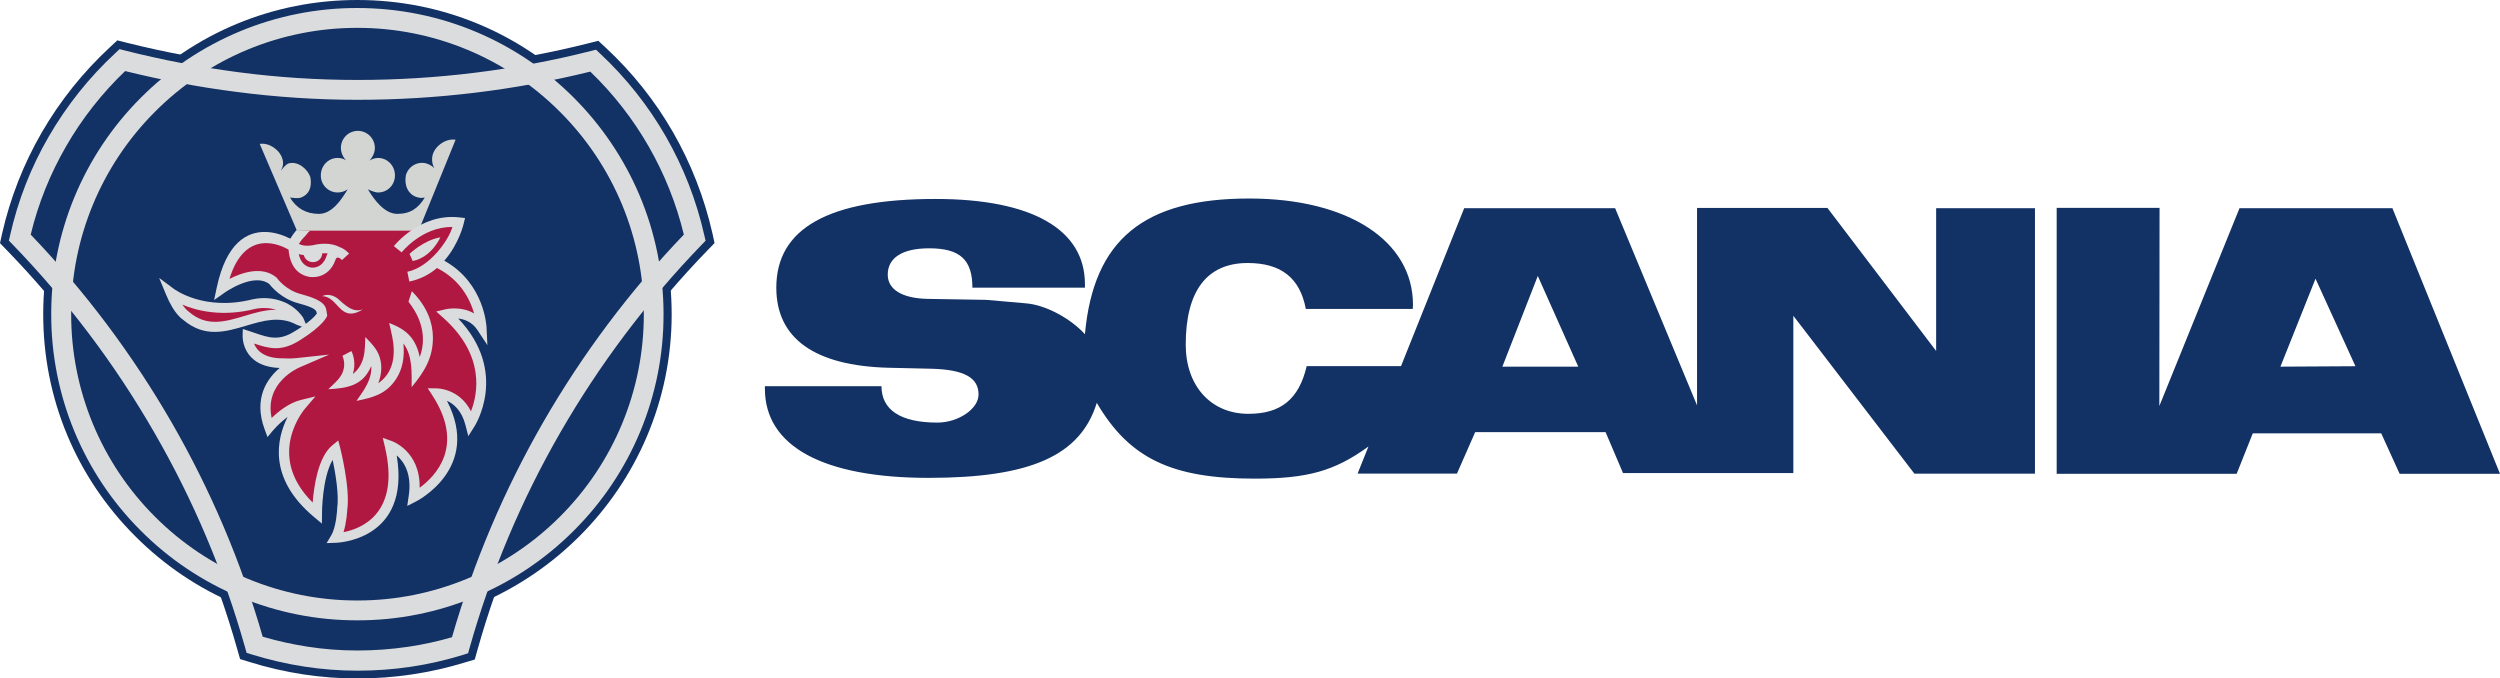<?xml version="1.0" encoding="utf-8"?>
<!-- Generator: Adobe Illustrator 24.0.0, SVG Export Plug-In . SVG Version: 6.00 Build 0)  -->
<svg version="1.1" id="Layer_1" xmlns="http://www.w3.org/2000/svg" xmlns:xlink="http://www.w3.org/1999/xlink" x="0px" y="0px"
	 viewBox="0 0 2279.4 618.6" style="enable-background:new 0 0 2279.4 618.6;" xml:space="preserve">
<style type="text/css">
	.st0{fill-rule:evenodd;clip-rule:evenodd;fill:#123164;}
	.st1{fill:#DBDCDD;}
	.st2{fill-rule:evenodd;clip-rule:evenodd;fill:#B01842;}
	.st3{fill-rule:evenodd;clip-rule:evenodd;fill:#DBDCDD;}
	.st4{fill:#B01842;}
	.st5{fill-rule:evenodd;clip-rule:evenodd;fill:#D3D5D2;}
</style>
<g>
	<path class="st0" d="M326,65.4c71.4,0,142.3-8.7,210.8-26l8.7-2.2l6.5,6c49,45.4,82.7,104.1,97.6,169.7l1.9,8.7l-6.3,6.5
		c-99,102.2-171.6,228.4-209.9,364.5l-2.4,8.7l-8.7,2.6c-31.9,9.8-65,14.7-98.3,14.7c-33.2,0-66.3-5-98.6-15.1l-8.4-2.6l-2.4-8.4
		C178.1,456.5,105.5,330.6,6.3,228.2L0,221.7l1.9-8.7c14.9-65.4,49-124.3,98.6-170.2l6.5-6l8.7,2.2C185.8,56.5,256.5,65.4,326,65.4
		L326,65.4z"/>
	<path class="st0" d="M39.4,286.6c0-76.7,29.8-148.6,83.9-202.7S249.3,0,325.8,0c76.7,0,148.6,29.8,202.7,83.9
		c54.1,54.1,83.9,126,83.9,202.7c0,157.7-128.6,286.3-286.6,286.3c-76.5,0-148.3-29.8-202.4-83.9C69.2,434.9,39.4,363,39.4,286.6
		L39.4,286.6z"/>
	<path class="st1" d="M114.1,64.8C93,85,74.8,108.1,60.2,133.5c-14.5,25.1-25.4,52.2-32.2,80.4C77.5,265.6,120.6,323,156.4,385
		c35.5,61.6,63.5,127.2,83.1,195.5c13.2,3.9,26.8,6.9,40.8,9.1c14.9,2.3,30.1,3.5,45.6,3.5c15.8,0,31.3-1.2,46.3-3.4
		c13.5-2,26.8-4.9,39.9-8.7c19.7-68.5,47.7-134.4,83.2-196.1c35.7-61.9,78.7-119.4,128.2-171c-13.7-56.6-43.3-108.2-85.3-148.6
		C468.8,82.4,397.5,91,326,91c-37.3,0-74.2-2.5-110.4-7.2C181.4,79.4,147.6,73.1,114.1,64.8L114.1,64.8z M44.5,124.4
		c16.4-28.3,36.9-54,60.9-76.2l3.6-3.4l4.7,1.2c34.3,8.7,69,15.3,104.1,19.9c35.2,4.6,71.2,7,108.2,7c71.7,0,143.2-8.8,212.7-26.4
		l4.7-1.2l3.6,3.4c47.7,44.5,80.9,102.3,95.2,166l1.1,4.8l-3.4,3.5c-49.8,51.5-93.1,109-128.9,171.1c-35.7,61.9-63.5,128-82.9,196.8
		l-1.3,4.7l-4.7,1.5c-15.5,4.8-31.3,8.4-47.3,10.8c-16,2.4-32.3,3.6-48.9,3.6c-16.4,0-32.6-1.3-48.3-3.7
		c-16.3-2.5-32.4-6.2-48.1-11.1l-4.7-1.5l-1.3-4.7c-19.3-68.6-47.2-134.5-82.8-196.1C104.8,332,61.4,274.5,11.5,222.9l-3.4-3.5
		l1.1-4.8C16.3,182.9,28.2,152.5,44.5,124.4L44.5,124.4z"/>
	<path class="st1" d="M46.7,286.6C46.6,212.5,76,141.5,128.4,89.1C180.7,36.7,251.7,7.2,325.7,7.3c77.1,0,147,31.2,197.5,81.8
		s81.8,120.4,81.8,197.5c0.1,74-29.4,145.1-81.9,197.3c-52.3,52.4-123.4,81.9-197.5,81.7c-74,0.1-145-29.3-197.3-81.8
		C76,431.6,46.6,360.6,46.7,286.6L46.7,286.6z M141.3,101.9c-49,49-76.5,115.4-76.4,184.7c-0.1,69.2,27.4,135.6,76.4,184.5
		c48.9,49,115.3,76.5,184.5,76.4c69.3,0.1,135.7-27.4,184.7-76.4c49-48.9,76.6-115.3,76.5-184.5c0.1-69.3-27.4-135.7-76.5-184.7
		c-48.9-49-115.4-76.6-184.7-76.5C256.5,25.3,190.1,52.8,141.3,101.9L141.3,101.9z"/>
	<path class="st1" d="M230.9,272.8c8.6-1.8,17.6-1.2,26,1.8c7.9,2.8,14.8,8.1,19.5,15l4.4,10.3l-10.3-3.8
		c-15.3-8.3-30.7-3.7-45.8,0.8c-19.2,5.7-38.1,11.3-57.7-5.3c-4-2.8-7.3-7.1-9.9-11.5c-2.2-3.7-4.1-7.5-5.7-11.5l-6.3-15.2l13.2,9.8
		c0.1,0.1,27.4,21.1,72.4,9.6L230.9,272.8L230.9,272.8z"/>
	<path class="st2" d="M319.7,197.6c-19.2,0-37,3.6-44,13.5c0,0-7.7,7.2-9.1,13.5c0,0-49.3-33.4-64.7,39.2c0,0,29.8-21.4,46.9-7.5
		c0,0,8.7,12.3,24.5,16.3c21.6,5.8,19.2,10.1,20.2,14.7c0,0-2.9,6.7-21.6,18.5c-18.5,12-29.1,6.2-46.2,0.7c0,0-1.2,25.2,32.7,24.8
		c0,0,5.5,0.5,12.3-0.2c0,0-40.6,17-25.2,58.9c0,0,13.9-16.8,29.3-20.7c0,0-44,50,14.2,98.8c0,0,0-44.7,16.6-58.4
		c0,0,9.1,35.6,6.2,55c0,0-0.7,17.1-6,26c0,0,69-1.4,49.3-84.4c0,0,27.7,9.4,21.9,47.1c0,0,62-31,21.2-94.7c0,0,23.3,0,30.5,27.9
		c0,0,33.2-51.2-21.6-100c0,0,20.7-5,32,12c0,0-1.4-38.9-38.2-57.9c-8.4-4.6,4.8-18,1.4-25.5L319.7,197.6L319.7,197.6z"/>
	<path class="st2" d="M362.5,227.4c0,0,22.4-28.4,55.8-24.5c0,0-9.4,41.8-46.2,49.5L362.5,227.4L362.5,227.4z"/>
	<path class="st3" d="M373.4,231.5c0,0,12.7-12.5,28.1-15.1c0,0-7.7,18-25.2,21.6L373.4,231.5z M307.5,271.9
		c-4.1-2.9-9.4-4.1-13.7-1.9c13.2,0.5,15.4,19.2,29.8,15.4c2.6-0.7,5-1.9,7.2-3.4C321.4,285.8,313.7,277.2,307.5,271.9L307.5,271.9z
		 M382.7,325.6c-1.6-7.8-4.3-13.6-8-18.2c-4.8-5.9-11.3-9.7-19.9-12.9c1.9,8.3,4.2,16.5,4.2,25.1c0.1,8-1.7,14.9-5.2,20.6
		c-2.3,3.7-5.4,6.8-8.9,9.2c3-7.9,3.2-14.7,2.2-20c-1.8-10-7.5-15.2-14-22.1c-0.3,6.2-0.2,12.5-1.7,18.5c-2,7.6-5.8,12.3-9.7,15.1
		c2.8-8.6,0.8-16.7-1.3-20.8l-8.2,4.3c0.1,0.4,3.8,7.8-0.3,16.2c-2.7,5.6-8.3,10-12.6,14.3c16.5-1,31.5-2.7,39.2-21.2
		c0.8,12.4-6.8,22.2-13.5,31.8c14.8-3,27.2-6,36.3-20.2c5.7-8.8,7.7-19.5,6.5-32.2c8.5,11.5,7.5,26.3,7.5,39.9
		c11.2-13.6,19.6-26.4,19.4-45.5c-0.1-12.7-4.7-27.4-19.2-42l-3.1,9.6C388.8,295.8,386.9,314.2,382.7,325.6L382.7,325.6z"/>
	<path class="st4" d="M251.8,282.4c-6.2-1.8-12.7-2-19-0.8c-29.9,7.6-53,1.9-66.5-3.8c1.8,2.6,3.8,5,6,6.5l0.2,0.2l0.1,0.1
		c16,13.6,32.6,8.7,49.5,3.7C231.9,285.3,241.7,282.4,251.8,282.4L251.8,282.4z"/>
	<path class="st5" d="M335.4,172.6c5.8,9.6,15.1,22.4,26.9,22.4c12,0,19.2-5.3,25-14.9c-3.4,0.5-4.3,0.5-7.7-0.5
		c-7.5-2.7-11.1-10.1-9.6-19.7c2.4-8.4,10.8-13.2,19-10.8c2.9,1,5.3,2.4,7,4.3c-2-3.7-2.6-8.1-1.5-12.3c2.4-8.4,12.3-15.1,20.9-13.7
		l-33.7,82.9H270.7l-33.9-79.1c8.4-1.4,18.3,5.3,20.7,13.7c1.2,4.1,0.5,7.2-1.4,10.6c1.7-1.9,4.3-5.5,7-6.5c8.2-2.4,17.5,4.8,20,13
		c1.4,9.6-1.7,15.6-9.1,18.3c-3.4,0.7-6.3,0.2-9.6-0.2c5.8,9.6,14.4,14.9,26.4,14.9c11.8,0,20.4-12.7,26.2-22.4
		c-2.7,1.9-5.9,2.9-9.1,2.9c-8.5,0-15.4-6.9-15.4-15.4c0-0.1,0-0.2,0-0.2c0-8.7,6.7-15.9,15.4-15.9c2.6,0,5.5,0.7,7.7,2.2
		c-3-3-4.7-7-4.8-11.3c0-8.6,6.8-15.5,15.4-15.6c8.7,0,15.6,7,15.6,15.6c0,4.3-2.2,8.7-5,11.5c2.4-1.4,5-2.4,7.9-2.4
		c8.7,0,15.4,7.2,15.4,15.9c0,8.7-6.7,15.6-15.4,15.6C341.1,175.5,335.4,172.6,335.4,172.6L335.4,172.6z"/>
	<path class="st1" d="M298.7,231c-1.6-0.1-3.3-0.1-4.9,0c-0.1,4.5-3.9,8.1-8.4,8c-4,0.1-7.5-2.6-8.4-6.4c-1.6-0.2-3.1-0.5-4.6-0.9
		c1.1,5,3.8,10.8,10.9,12.2c0,0,10,2.1,14.3-10.1l0-0.1C297.9,232.7,298.3,231.8,298.7,231L298.7,231z M282.7,210.4
		c-1.2,0.9-2.3,2.1-3.2,3.3l-0.2,0.4l-0.3,0.3c0,0-4.2,4-6.5,8c2.3,1.2,7.1,2.7,15.5,0.6l0.3-0.1c11.1-1.9,18,0.6,21.3,2.4
		c4.7,1.4,8.7,5.9,8.7,5.9l-6.5,5.9c0,0-4.3-4.8-5.8-0.5h0c-6.8,19.4-24.1,15.8-24.2,15.8c-15.4-2.9-18.2-17.7-18.7-24.8
		c-6.5-3.8-39.4-20.4-53.9,26.7c11.2-5.7,29.6-12.1,42.6-1.5l0.5,0.4l0.3,0.4c0,0,7.7,11,22,14.6l0,0c22,5.9,22.6,11.3,23.3,16.8
		c0.1,0.5,0.1,1,0.2,1.3l0.3,1.4l-0.6,1.3c0,0-3.4,8-23.4,20.6c-17.5,11.4-28.4,8.4-42.8,3.6c2.3,5.9,8.7,13.8,26.9,13.5h0.3
		c0,0,5.3,0.5,11.5-0.2l29.8-3.2l-27.5,11.9c-0.1,0.1-31.9,13.4-24.9,45.9c5.8-5.7,15.6-13.6,26.1-16.3l13.8-3.4l-9.2,10.8
		c-0.1,0.1-37.3,42.4,6.7,86c1.1-14.6,4.8-41.3,17.8-52.1l5.5-4.5l1.8,6.9c0,0.1,9.3,36.1,6.4,56.5c-0.1,1.3-0.6,11.3-3.4,20.2
		c16.1-3.1,52.2-16.9,37.7-77.9l-1.9-8.1l7.9,2.8c0.1,0,26.4,9,25.7,42.7c14.2-10.3,41.4-37.8,12-83.6l-4.6-7.1l8.4,0.1
		c0.1,0,20.5,0,31,20.9c6.3-16,13.1-51-25.2-85.2l-6.5-5.8l8.5-2c0.1,0,13.8-3.4,26.1,3.8c-3.5-12.2-12.1-30.3-33.4-41.2l-0.1-0.1
		c-0.1,0-0.2-0.1-0.3-0.2c-7.2,6.2-15.9,10.5-25.3,12.4l-1.8-8.9c20.5-4.3,37.7-28.8,41.1-40.9c-27.9-0.2-46.2,23.1-46.3,23.2
		l-7.1-5.7c0.1-0.1,23.9-30.3,59.8-26.2l5.1,0.6l-1.2,5c0,0.1-4.2,18.5-17.7,33.9c37,20.6,38.4,60.4,38.5,60.5l0.8,16.5l-9.1-13.8
		c-4.9-7.4-11.9-9.8-17.5-10.5c46.7,49.1,14.9,98.3,14.8,98.4l-5.6,8.9l-2.6-10.1c-3.4-13.3-10.8-19.4-16.9-22.2
		c32.1,61.7-28.1,91.8-28.3,91.9l-7.9,4l1.3-8.8c3.2-20.6-4.4-31.7-10.9-37.3c13.1,78.3-55.4,79.7-55.6,79.7l-8.3,0.3l4.2-7.1
		c4.7-7.9,5.4-23.8,5.4-23.8v-0.2l0-0.3c1.9-12.7-1.7-32.9-4.1-44.5c-9.7,16.6-9.7,48.4-9.7,48.5l-0.1,9.6l-7.4-6.2
		c-42.3-35.5-33.6-71.7-23.9-91c-4.9,3.6-9.3,7.7-13.3,12.3l-5,6l-2.7-7.3c-10.3-28.1,2.4-46.1,13.8-55.7
		c-35.1-1.3-33.8-29.4-33.8-29.5l0.2-6l5.7,1.8c2.2,0.7,3.8,1.3,5.3,1.8c13,4.4,22.3,7.6,37-2l0.1,0c13.4-8.4,17.9-13.6,19.3-15.6
		l0-0.3c-0.3-2.4-0.6-4.9-16.5-9.1c-15.6-4-24.8-15.1-26.7-17.6c-14.5-11-40.9,7.9-41,8l-9.4,6.6l2.4-11.3
		c8.8-41.5,28-51.1,44.3-50.8c8,0.1,15.7,2.6,22.8,6.1c1.6-2.7,3.5-5.3,5.5-7.7L282.7,210.4L282.7,210.4L282.7,210.4z"/>
	<path class="st0" d="M2181.3,189.8h-139.4l-73.1,180.4l0.2-180.7h-93.8V432h164.1l14.7-36.9h117.1l16.8,36.9h91.5L2181.3,189.8
		L2181.3,189.8z M1765.3,320l-99.1-130.4h-118.9v180l-74.7-179.8H1335l-57.6,144h-86c-7.1,30.2-23.5,43.5-53.2,43.5
		c-34.1,0-57.1-25.4-57.1-63.1c0-49.1,19.4-74.4,56.5-74.4c30.4,0,47.7,13.6,53,41.9h97.5l0.2-3.7c0-58.5-59.2-97-149.3-97
		c-96.3,0-142,37.6-149.8,123.7c-13.8-15-36.4-26.7-53.5-28.1l-36.4-3.2l-53.7-0.9c-23-0.5-36.2-8.5-36.2-22.1
		c0-15.4,13.4-24,37.8-24c28.1,0,39.4,10.4,39.4,35.9h102.6v-3.2c0-50-48.4-77.7-136.2-77.7c-97.5,0-145.2,26.7-145.2,80.9
		c0,46.3,35,71.2,102.1,73l39.9,0.9c29.3,0.9,42.4,8.1,42.4,23.5c0,13.1-18.4,25.6-37.6,25.6c-33.4,0-50.9-11.5-50.9-33.2H697.4v2.3
		c0,52.5,53,81.3,149.3,81.3c92.9,0,138.5-20.3,153.3-68.4c29.7,50.7,68.4,69.1,143.8,69.1c47.9,0,72.8-6.7,103.9-29.3l-9.9,24.7
		h90.6l16.6-37.8h118.9l15.9,37.3h155.3V287.9l110.4,144h109.9V189.8h-90.1L1765.3,320L1765.3,320L1765.3,320z M2079.2,334.3
		l32-80.2l36.4,79.8L2079.2,334.3L2079.2,334.3z M1369.8,334.3l32.3-82.7l36.9,82.7H1369.8z"/>
</g>
</svg>
